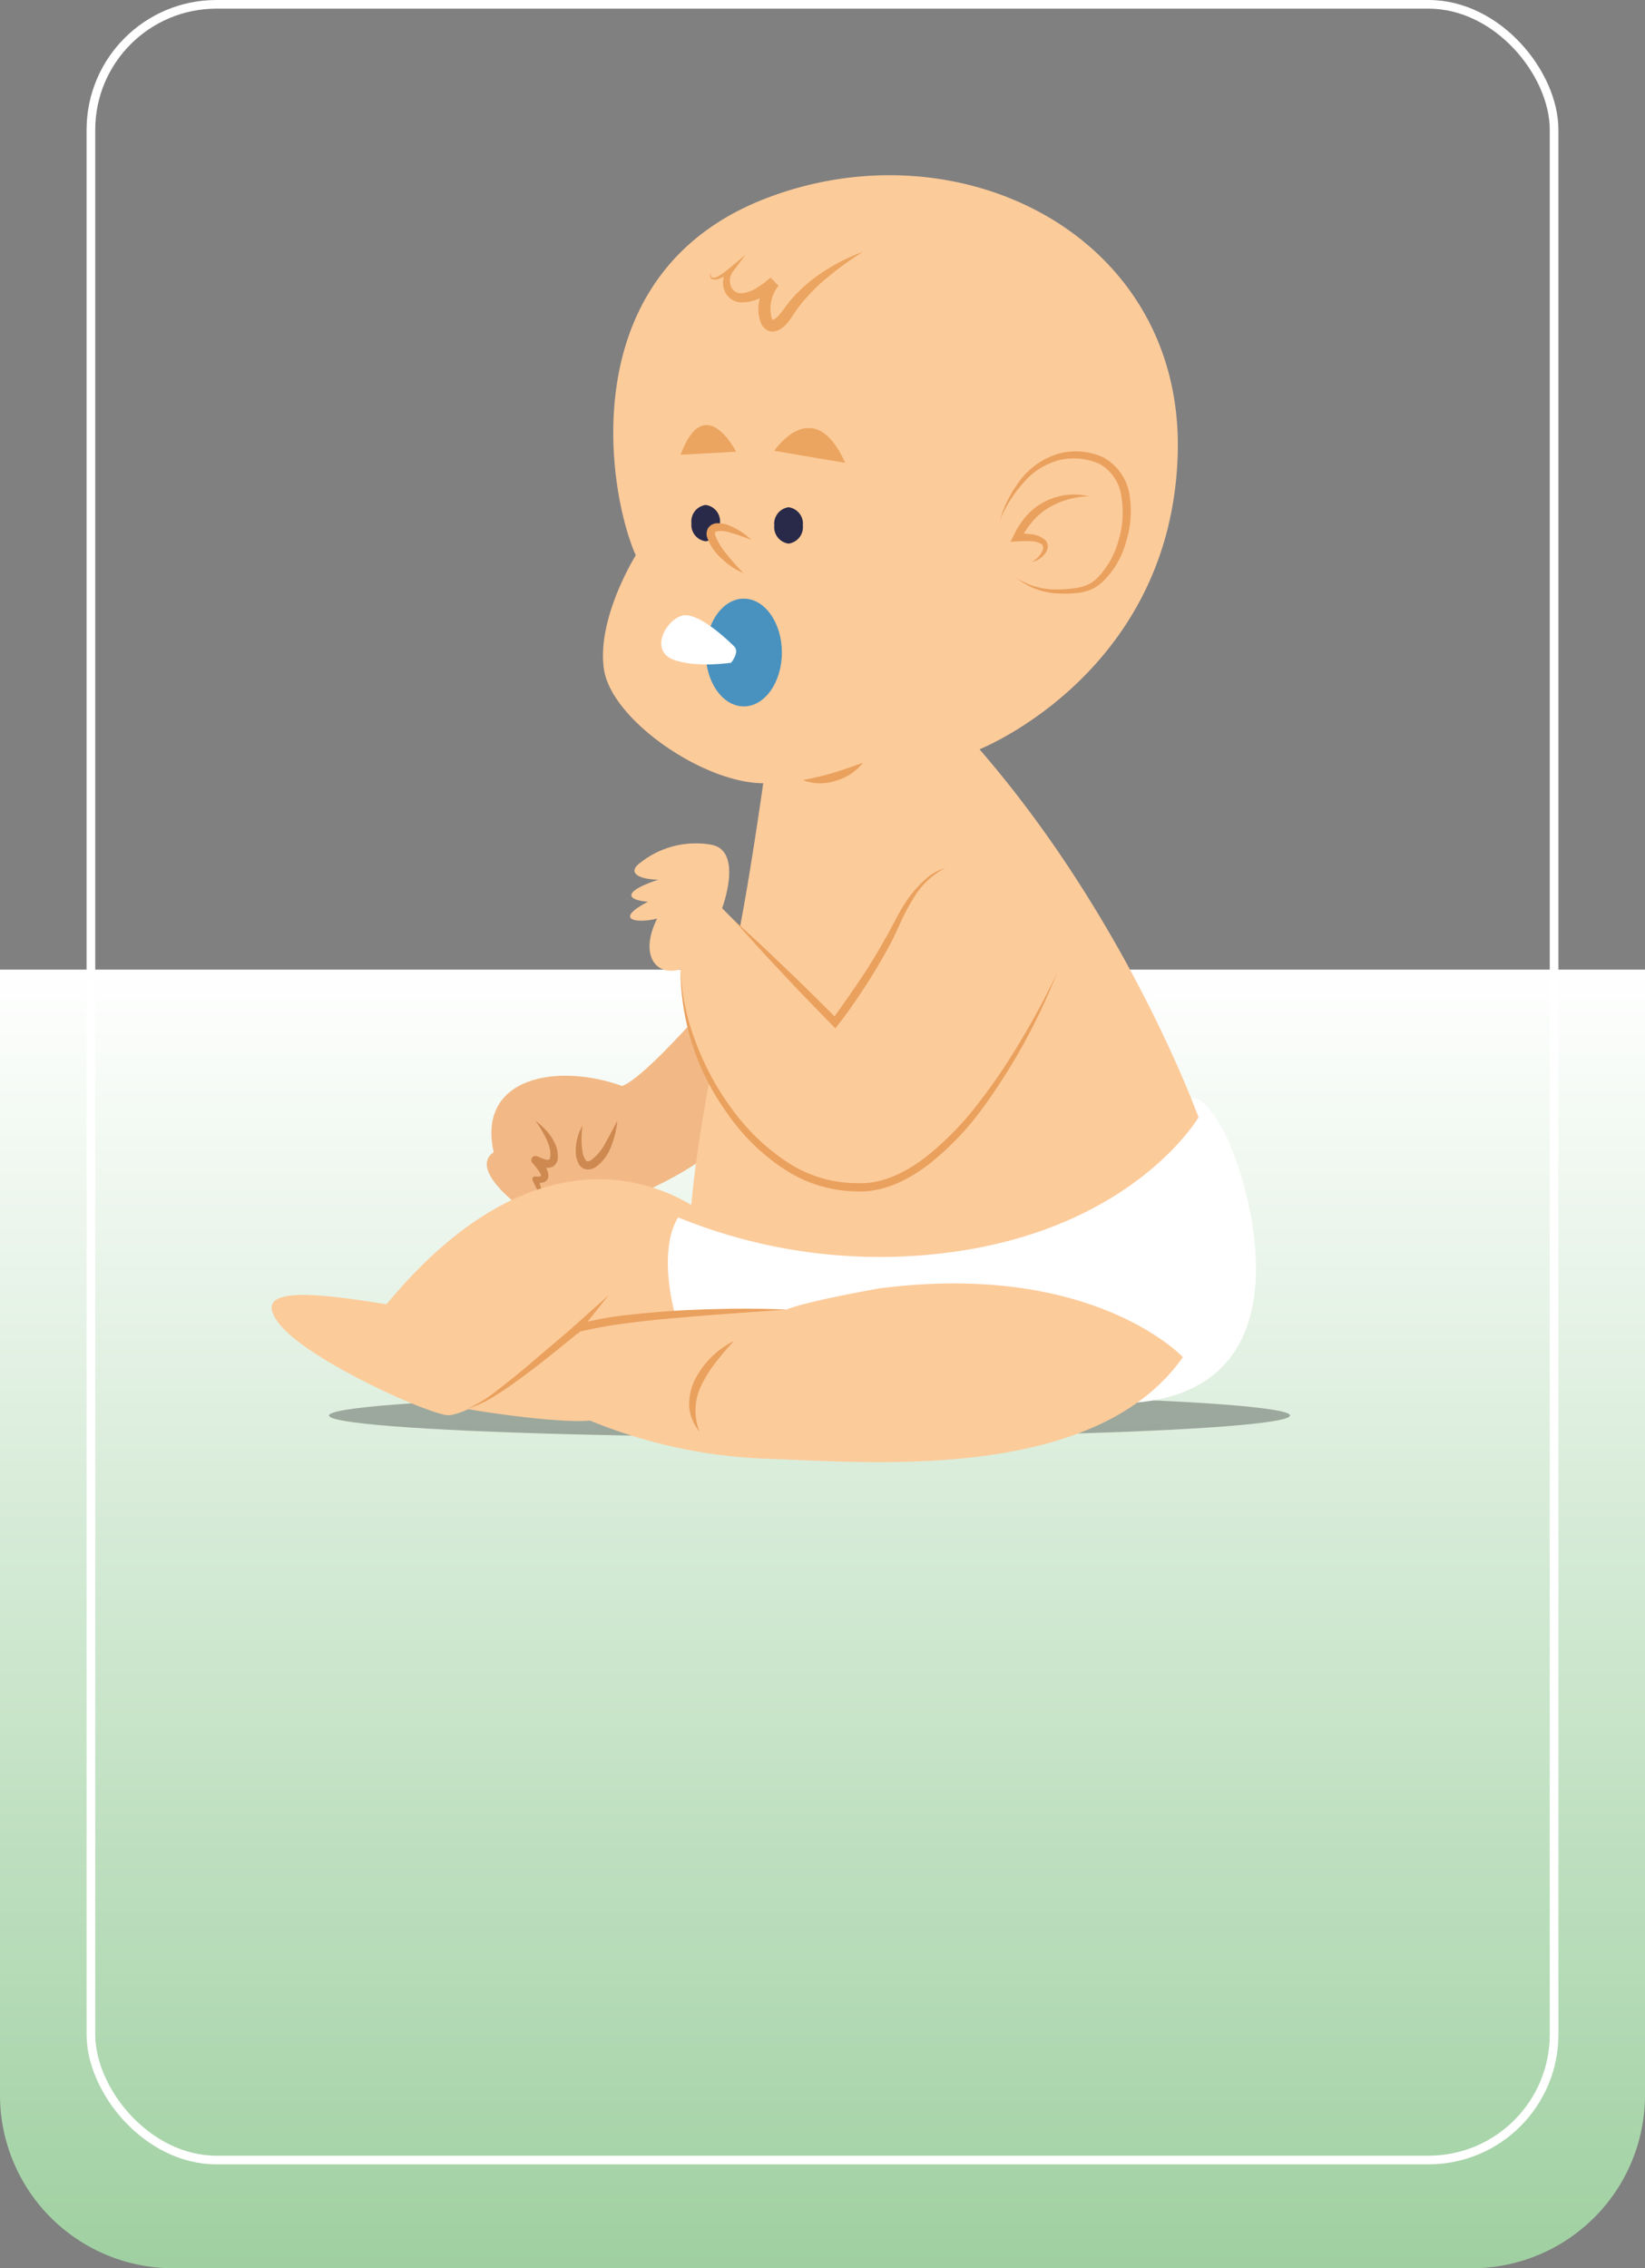 <svg xmlns="http://www.w3.org/2000/svg" xmlns:xlink="http://www.w3.org/1999/xlink" width="190" height="262" viewBox="0 0 190 262">
  <rect x="0" y="0" width="190" height="262" fill="#808080" stroke="none"/>
  <defs>
    <linearGradient id="linear-gradient" x1="0.5" x2="0.5" y2="1" gradientUnits="objectBoundingBox">
      <stop offset="0" stop-color="#fff"/>
      <stop offset="1" stop-color="#9fd0a1"/>
    </linearGradient>
  </defs>
  <g id="Group_4631" data-name="Group 4631" transform="translate(-1360 -603)">
    <g id="Group_4600" data-name="Group 4600">
      <path id="Rectangle_846" data-name="Rectangle 846" d="M0,0H190a0,0,0,0,1,0,0V130a20,20,0,0,1-20,20H20A20,20,0,0,1,0,130V0A0,0,0,0,1,0,0Z" transform="translate(1360 715)" fill="url(#linear-gradient)"/>
      <ellipse id="Ellipse_5" data-name="Ellipse 5" cx="55.5" cy="2.5" rx="55.5" ry="2.5" transform="translate(1398 764)" opacity="0.3"/>
      <g id="Rectangle_848" data-name="Rectangle 848" transform="translate(1370 603)" fill="none" stroke="#fff" stroke-width="1">
        <rect width="170" height="250" rx="15" stroke="none"/>
        <rect x="0.5" y="0.5" width="169" height="249" rx="14.5" fill="none"/>
      </g>
    </g>
    <g id="Group_4578" data-name="Group 4578" transform="translate(1391.375 623.24)">
      <g id="Group_4566" data-name="Group 4566" transform="translate(0 0)">
        <path id="Path_90007" data-name="Path 90007" d="M54.226,63.438S41.931,78.581,38.333,79.93c-7.5-2.7-16.791-1.05-14.842,7.646-2.848,1.948,2.848,6.147,2.848,6.147l13.193-1.05s8.246-3,13.044-8.7" transform="translate(2.152 25.27)" fill="#f2b986"/>
        <path id="Path_90008" data-name="Path 90008" d="M26.843,78.092a8.585,8.585,0,0,1,1.41,1.316,5.492,5.492,0,0,1,1.014,1.723,3.179,3.179,0,0,1,.172,1.057,1.311,1.311,0,0,1-.566,1.219,1.681,1.681,0,0,1-1.285.035,6.278,6.278,0,0,1-.937-.365l.551-.751c.19.241.392.459.566.722a3.556,3.556,0,0,1,.477.86,1.308,1.308,0,0,1,.1.618.779.779,0,0,1-.467.666,1.718,1.718,0,0,1-1.114.014l.4-.459c.291.951.551,1.913.762,2.9-.512-.866-.972-1.749-1.4-2.647a.328.328,0,0,1,.154-.438.334.334,0,0,1,.186-.029l.056.008a1.072,1.072,0,0,0,.6-.059c.029-.042-.013.027-.014-.018a.607.607,0,0,0-.077-.228,3.693,3.693,0,0,0-.418-.636c-.154-.22-.354-.426-.53-.639a.48.48,0,0,1,.056-.675.492.492,0,0,1,.5-.077c.282.12.562.235.825.322a.982.982,0,0,0,.557.067c.028.022.136-.168.147-.438a2.851,2.851,0,0,0-.057-.814,6.388,6.388,0,0,0-.667-1.651,15.859,15.859,0,0,0-1-1.6" transform="translate(3.617 31.108)" fill="#ce8951"/>
        <path id="Path_90009" data-name="Path 90009" d="M55.407,87.31s-16.628-14.8-37.221,10.068C8.881,95.852,2.473,95.4,5.829,99.666s17.959,10.787,19.678,10.525c4.795-.726,14.8-10.067,14.8-10.067l18.611,1.524Z" transform="translate(-4.926 33.039)" fill="#fccb9a"/>
        <path id="Path_90010" data-name="Path 90010" d="M75.781,66.31s22.164-8.768,22.894-34.1S73.345-6.026,50.938,2.742,32.916,36.84,36.082,43.9c0,0-4.5,7.169-3.69,13.087S43.943,70.228,50.8,70.228c0,0-1.558,11.215-3.114,18.847s-5.919,27.412-5.3,35.2c16.976,4.36,45.323,3.738,50.929-2.648a64.007,64.007,0,0,0,8.256-11.525S93.446,86.688,75.781,66.31" transform="translate(5.977 0)" fill="#fccb9a"/>
        <path id="Path_90011" data-name="Path 90011" d="M42.9,29.337a1.917,1.917,0,0,1-1.65,2.1,1.917,1.917,0,0,1-1.65-2.1,1.917,1.917,0,0,1,1.65-2.1,1.917,1.917,0,0,1,1.65,2.1" transform="translate(8.885 10.849)" fill="#292a49"/>
        <path id="Path_90012" data-name="Path 90012" d="M38.848,90.012a61.569,61.569,0,0,0,34.265,3.583c19.095-3.531,25.842-15.162,25.842-15.162L98.1,76.278s1.331-.751,3.823,3.922,10.436,28.97-9.656,31.15-47.036-.622-50.152-2.959-6.23-13.707-3.271-18.379" transform="translate(8.113 30.367)" fill="#fff"/>
        <path id="Path_90013" data-name="Path 90013" d="M103.742,100.053S93.379,88.918,68.662,92.12c-9.31,1.678-10.683,2.442-10.683,2.442s-16.933.152-24.1,2.135c-4.271,3.508-9.916,8.461-12.813,9.341,4.118.727,11.44,1.643,14.186,1.337A59.119,59.119,0,0,0,56,111.8c12.2.457,37.679,2.593,47.747-11.746" transform="translate(1.503 36.465)" fill="#fccb9a"/>
        <path id="Path_90014" data-name="Path 90014" d="M57.979,93.73c-4.036.294-8.064.547-12.079.913-2.009.157-4.013.357-6,.618A52.312,52.312,0,0,0,34,96.3l.165-.085c-2.054,1.67-4.1,3.37-6.237,4.953-1.068.794-2.138,1.59-3.275,2.293a13.957,13.957,0,0,1-3.587,1.748,15.916,15.916,0,0,0,3.37-2.064c1.046-.807,2.086-1.621,3.1-2.474l6.063-5.149.069-.059.1-.027a37.9,37.9,0,0,1,6.023-1.1c2.018-.231,4.038-.4,6.06-.517,4.045-.2,8.094-.261,12.138-.088" transform="translate(1.502 37.297)" fill="#eaa15e"/>
        <path id="Path_90015" data-name="Path 90015" d="M70.948,58.028s-2.85.6-5.549,6.3a75.313,75.313,0,0,1-7.2,11.545L45.16,62.676s2.551-6.747-1.349-7.347a10.318,10.318,0,0,0-8.1,2.1c-1.649,1.2,0,1.949,2.1,1.949-4.5,1.5-3.448,2.4-1.2,2.549-4.048,2.1-1.349,2.548,1.049,1.948-2.1,4.2-.148,6.747,2.7,5.848C40.214,80.516,49.657,95.959,61.8,94.909S83.84,70.171,83.84,70.171" transform="translate(6.869 21.986)" fill="#fccb9a"/>
        <path id="Path_90016" data-name="Path 90016" d="M38.706,65.583a26.254,26.254,0,0,0,1.816,8.6,31.388,31.388,0,0,0,4.208,7.67,24.65,24.65,0,0,0,6.252,5.989,14.627,14.627,0,0,0,8.094,2.454c2.867.152,5.567-1.214,7.86-2.937a35.383,35.383,0,0,0,6.115-6.228A67.32,67.32,0,0,0,78,73.83c1.526-2.523,2.91-5.132,4.185-7.8a70.548,70.548,0,0,1-8.543,15.546,32.942,32.942,0,0,1-6.172,6.477c-2.348,1.808-5.261,3.332-8.386,3.2a15.549,15.549,0,0,1-8.576-2.682,23.839,23.839,0,0,1-6.376-6.291,28.258,28.258,0,0,1-5.424-16.7" transform="translate(8.527 26.125)" fill="#eaa15e"/>
        <path id="Path_90017" data-name="Path 90017" d="M67.526,57.22a9.21,9.21,0,0,0-3.85,3.79c-.979,1.535-1.611,3.275-2.482,4.942a69.546,69.546,0,0,1-6.048,9.39l-.327.418-.364-.376c-1.921-1.987-3.868-3.949-5.739-5.984-1.9-2.011-3.766-4.047-5.592-6.129,2.061,1.849,4.078,3.742,6.065,5.661,2.015,1.9,3.955,3.864,5.918,5.807l-.689.043c1.081-1.478,2.137-3,3.169-4.518s1.994-3.1,2.89-4.7c.933-1.566,1.671-3.3,2.772-4.838a12.747,12.747,0,0,1,1.872-2.1,5.834,5.834,0,0,1,2.405-1.4" transform="translate(10.291 22.793)" fill="#eaa15e"/>
        <path id="Path_90018" data-name="Path 90018" d="M44.607,96.286c-.719.758-1.375,1.542-2,2.325a14.12,14.12,0,0,0-1.614,2.486,6.616,6.616,0,0,0-.371,5.686,5.228,5.228,0,0,1-1.21-2.941,6.574,6.574,0,0,1,.715-3.177,10.207,10.207,0,0,1,4.482-4.38" transform="translate(8.809 38.356)" fill="#eaa15e"/>
        <path id="Path_90019" data-name="Path 90019" d="M29.733,96.3l4.24-3.791-3.536,4.455Z" transform="translate(4.956 36.851)" fill="#eaa15e"/>
        <path id="Path_90020" data-name="Path 90020" d="M55.744,48.536a6.153,6.153,0,0,1-3.157,2.081,5.764,5.764,0,0,1-3.784-.071c1.253-.287,2.38-.5,3.507-.856,1.133-.326,2.223-.744,3.434-1.154" transform="translate(12.553 19.334)" fill="#eaa15e"/>
        <path id="Path_90021" data-name="Path 90021" d="M65.066,30.835A13.815,13.815,0,0,1,67.4,26.183a8.67,8.67,0,0,1,4.307-3.065,7.6,7.6,0,0,1,5.351.4,6.028,6.028,0,0,1,3.022,4.461,11.891,11.891,0,0,1-.438,5.331,10.077,10.077,0,0,1-2.718,4.589,5.264,5.264,0,0,1-1.133.79,5.718,5.718,0,0,1-1.327.421,13.563,13.563,0,0,1-2.64.119,8.177,8.177,0,0,1-4.841-1.812,8.357,8.357,0,0,0,4.856,1.338,13.509,13.509,0,0,0,2.523-.248,5.036,5.036,0,0,0,1.112-.417,4.542,4.542,0,0,0,.945-.74A10.068,10.068,0,0,0,78.8,33.053a11.055,11.055,0,0,0,.331-4.911,5.109,5.109,0,0,0-2.481-3.851,7.26,7.26,0,0,0-4.746-.459,8.117,8.117,0,0,0-4.142,2.654,14.918,14.918,0,0,0-2.7,4.349" transform="translate(19.031 9.086)" fill="#eaa15e"/>
        <path id="Path_90022" data-name="Path 90022" d="M75.034,26.584A9.411,9.411,0,0,0,70.3,27.945a7.586,7.586,0,0,0-1.821,1.563,10.1,10.1,0,0,0-1.335,2.021l-.44-.654a12.618,12.618,0,0,1,1.633.083,2.913,2.913,0,0,1,1.635.685,1.109,1.109,0,0,1,.263.989,1.776,1.776,0,0,1-.459.762,2.374,2.374,0,0,1-1.405.772,2.532,2.532,0,0,0,1.114-1,1.638,1.638,0,0,0,.238-.628.517.517,0,0,0-.2-.44,2.454,2.454,0,0,0-1.274-.329,11.963,11.963,0,0,0-1.5.024l-.793.048.352-.7a9.2,9.2,0,0,1,1.453-2.261,7.049,7.049,0,0,1,2.123-1.667,7.344,7.344,0,0,1,5.153-.626" transform="translate(19.385 10.505)" fill="#eaa15e"/>
        <path id="Path_90023" data-name="Path 90023" d="M45.9,30.538s-3.38-2.155-4.476-1.26,2.009,4.182,3.563,5.1" transform="translate(9.521 11.576)" fill="#fccb9a"/>
        <path id="Path_90024" data-name="Path 90024" d="M46.032,30.664c-.913-.34-1.818-.666-2.7-.9a3.116,3.116,0,0,0-1.224-.106c-.323.13-.333.1-.261.477a7.575,7.575,0,0,0,1.369,2.242,21.735,21.735,0,0,0,1.9,2.123,7.653,7.653,0,0,1-2.456-1.61,5.979,5.979,0,0,1-1.756-2.53,1.362,1.362,0,0,1,.127-1.056,1.283,1.283,0,0,1,.931-.548,3.343,3.343,0,0,1,1.6.294,8.444,8.444,0,0,1,2.465,1.614" transform="translate(9.387 11.45)" fill="#eaa15e"/>
        <path id="Path_90025" data-name="Path 90025" d="M49.743,29.527a1.917,1.917,0,0,1-1.65,2.1,1.917,1.917,0,0,1-1.65-2.1,1.917,1.917,0,0,1,1.65-2.1,1.917,1.917,0,0,1,1.65,2.1" transform="translate(11.613 10.924)" fill="#292a49"/>
        <path id="Path_90026" data-name="Path 90026" d="M49.578,41.2c0,3.437-1.97,6.224-4.4,6.224s-4.4-2.787-4.4-6.224,1.97-6.224,4.4-6.224,4.4,2.787,4.4,6.224" transform="translate(9.355 13.932)" fill="#4992bf"/>
        <path id="Path_90027" data-name="Path 90027" d="M45.523,39.941s-4.149-4.234-6.13-3.513-3.513,4.054-.9,5.044,6.68.361,6.68.361,1.036-1.236.351-1.892" transform="translate(7.893 14.478)" fill="#fff"/>
        <path id="Path_90028" data-name="Path 90028" d="M58.8,6.328a34.987,34.987,0,0,0-3.934,2.819A21.186,21.186,0,0,0,51.528,12.5c-.491.6-.842,1.261-1.426,2a3.01,3.01,0,0,1-1.229.941,1.364,1.364,0,0,1-1.1-.039,1.677,1.677,0,0,1-.715-.733,4.532,4.532,0,0,1-.208-2.834,5.2,5.2,0,0,1,1.215-2.481l.913.942a13.278,13.278,0,0,1-1.9,1.279,4.63,4.63,0,0,1-2.365.593,2.149,2.149,0,0,1-1.99-1.6,2.35,2.35,0,0,1,.633-2.345l.368.431a8.714,8.714,0,0,1-1.479.755,1.249,1.249,0,0,1-.871.07c-.33-.19-.245-.561-.169-.791-.039.253.014.586.231.631a1.185,1.185,0,0,0,.685-.194A8.314,8.314,0,0,0,43.4,8.195l1.85-1.54-1.482,1.97a1.752,1.752,0,0,0-.222,1.682,1.223,1.223,0,0,0,1.228.808,4,4,0,0,0,1.734-.6A12.124,12.124,0,0,0,48.126,9.3l.913.944a4.255,4.255,0,0,0-.764,3.808,1.021,1.021,0,0,0,.1.138c.008-.006-.028.021.07-.021a1.921,1.921,0,0,0,.661-.538c.452-.509.924-1.26,1.491-1.892a17.411,17.411,0,0,1,3.8-3.226,21.776,21.776,0,0,1,4.4-2.184" transform="translate(9.502 2.52)" fill="#eba560"/>
        <path id="Path_90029" data-name="Path 90029" d="M46.443,23.516s4.517-6.772,8.2,1.394" transform="translate(11.613 8.317)" fill="#eba560"/>
        <path id="Path_90030" data-name="Path 90030" d="M45.121,23.714s-3.63-7.158-6.418.355" transform="translate(8.53 8.22)" fill="#eba560"/>
        <path id="Path_90031" data-name="Path 90031" d="M34.842,78.092a9.9,9.9,0,0,1-.678,2.878,5.072,5.072,0,0,1-1.853,2.514,1.442,1.442,0,0,1-.431.186,1.236,1.236,0,0,1-.529.066,1.2,1.2,0,0,1-.929-.578,3,3,0,0,1-.375-1.619,5.56,5.56,0,0,1,.787-2.875,9.731,9.731,0,0,0-.034,2.825,2.645,2.645,0,0,0,.373,1.148.286.286,0,0,0,.246.157.778.778,0,0,0,.408-.148,5.715,5.715,0,0,0,1.657-2c.463-.818.913-1.671,1.355-2.549" transform="translate(5.082 31.108)" fill="#ce8951"/>
      </g>
    </g>
  </g>
</svg>
